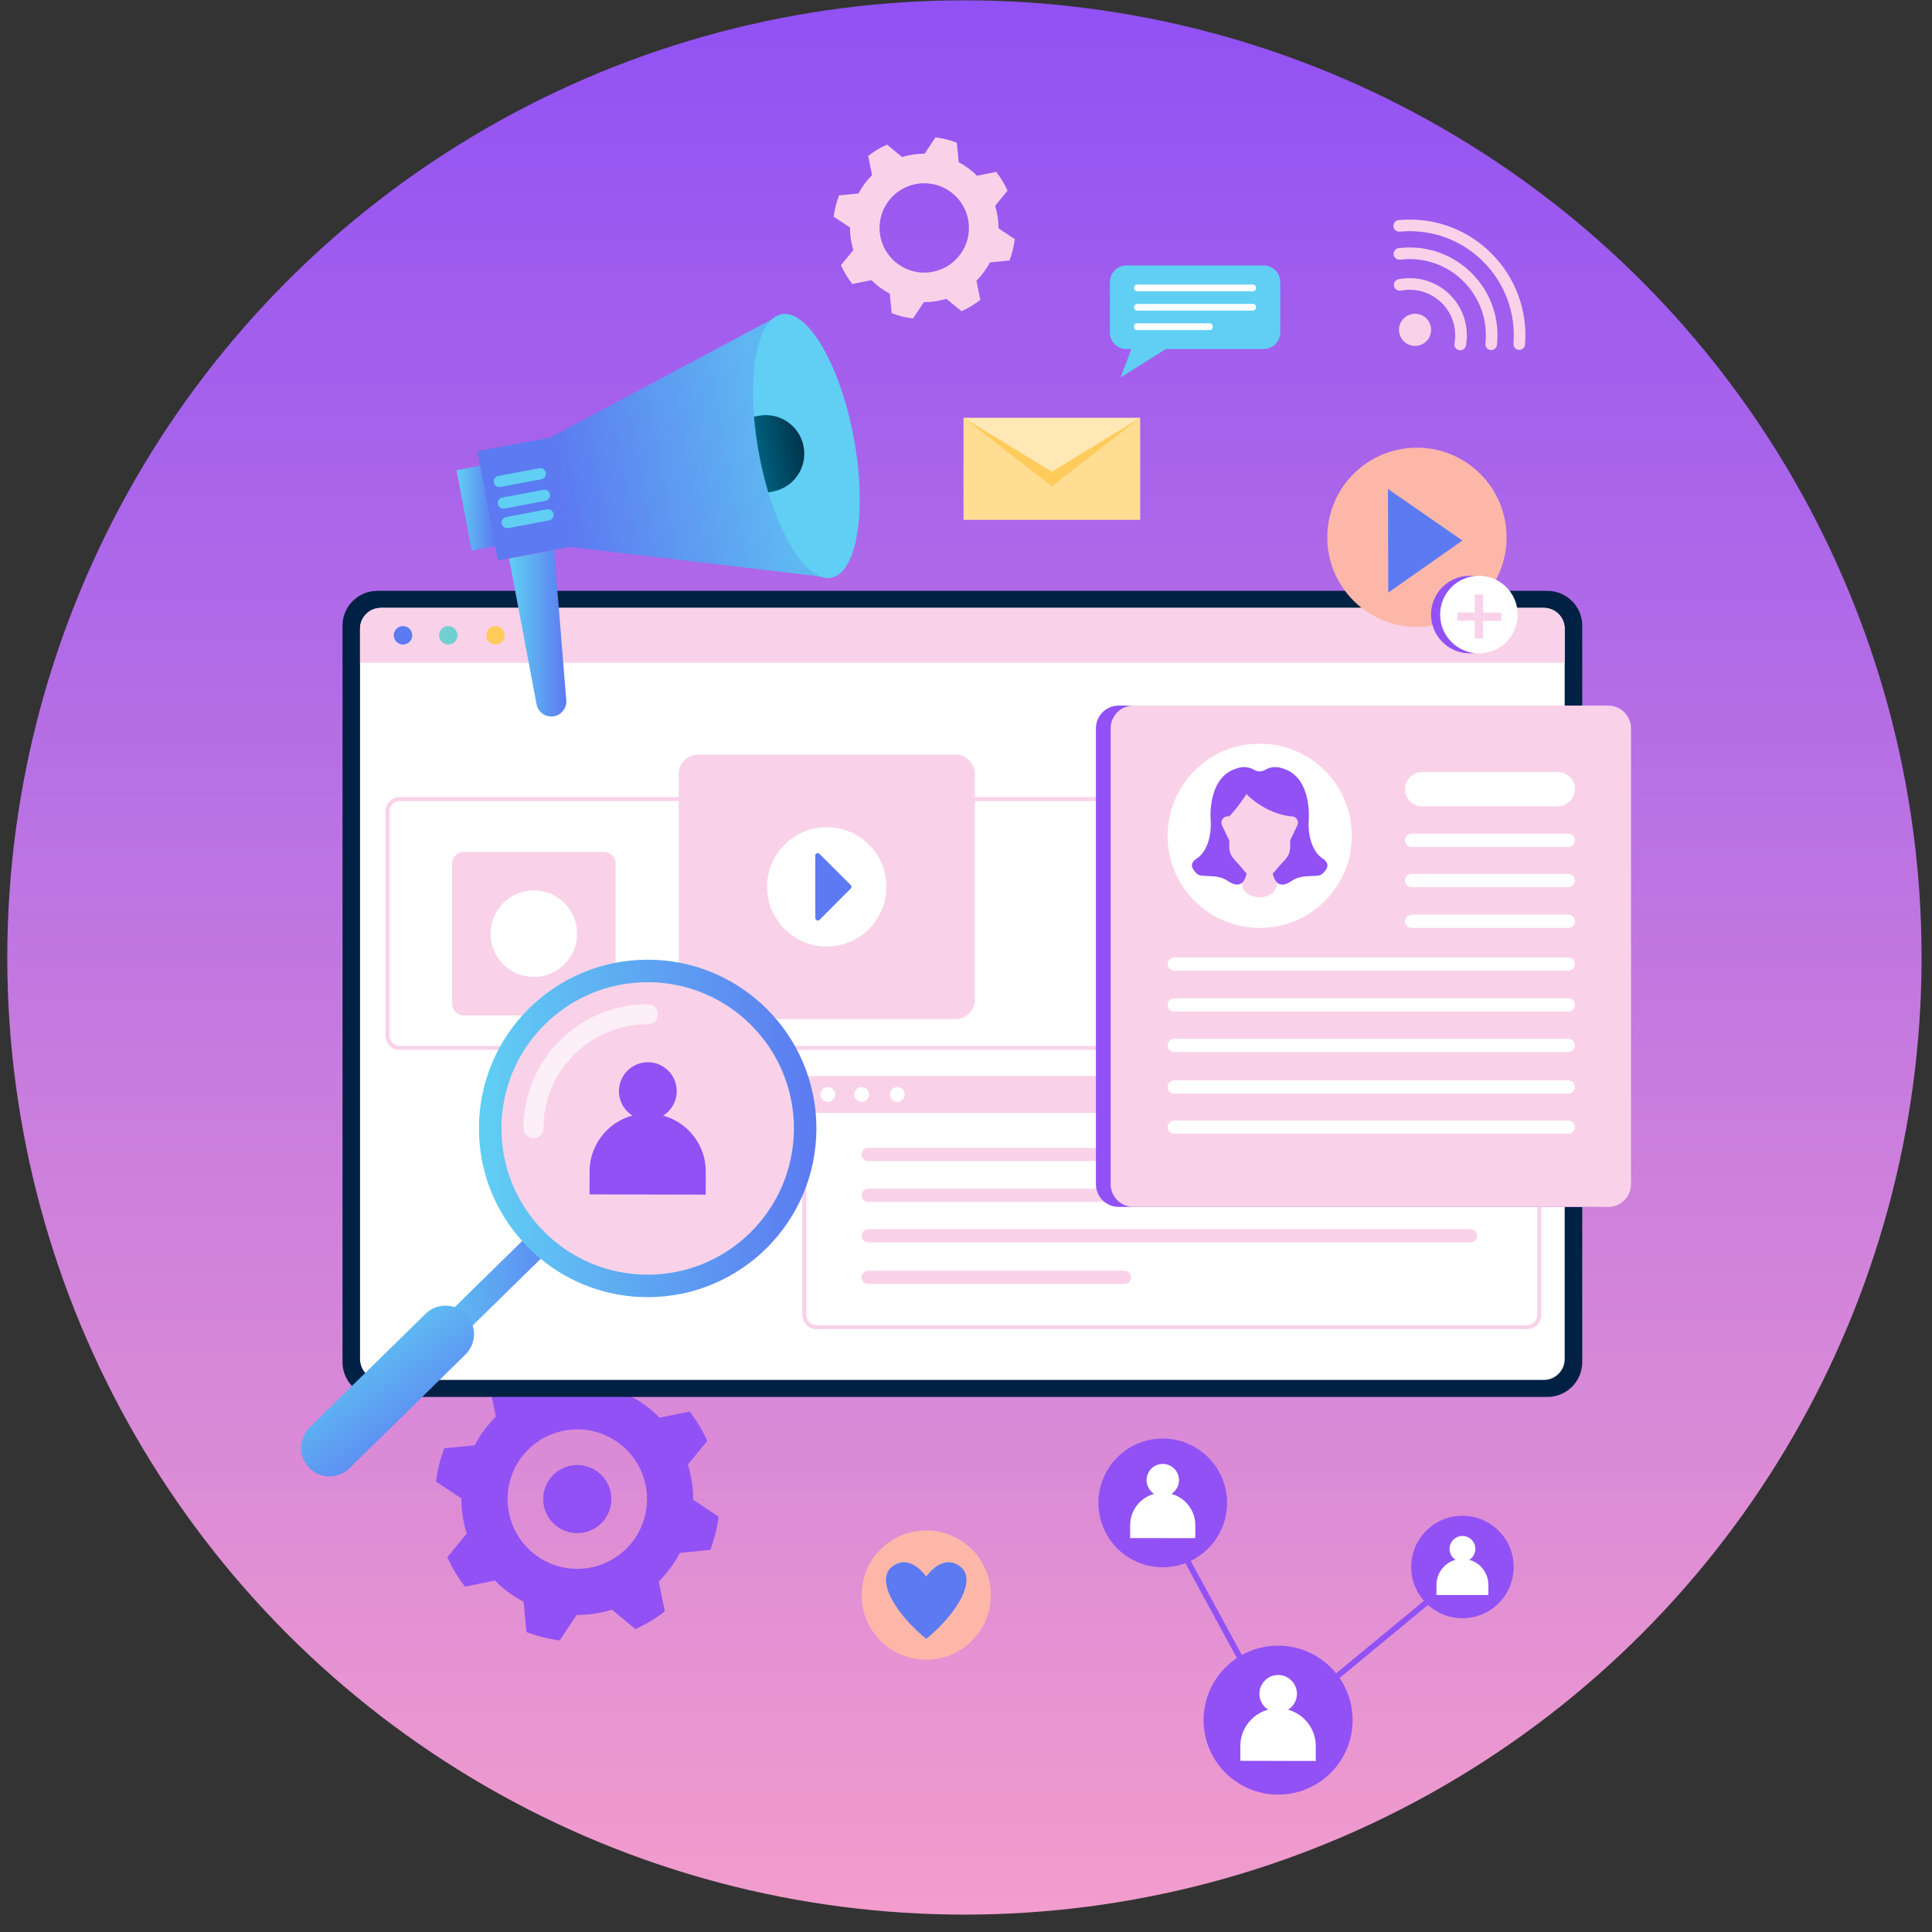 <?xml version="1.0" encoding="utf-8"?>
<!-- Generator: Adobe Illustrator 16.0.0, SVG Export Plug-In . SVG Version: 6.00 Build 0)  -->
<!DOCTYPE svg PUBLIC "-//W3C//DTD SVG 1.1//EN" "http://www.w3.org/Graphics/SVG/1.1/DTD/svg11.dtd">
<svg version="1.1" id="Calque_1" xmlns="http://www.w3.org/2000/svg" xmlns:xlink="http://www.w3.org/1999/xlink" x="0px" y="0px"
	 width="545px" height="545px" viewBox="0 0 545 545" enable-background="new 0 0 545 545" xml:space="preserve">
<rect x="0" y="0" width="545" height="545" fill="#333333" stroke="none"/>
<linearGradient id="SVGID_1_" gradientUnits="userSpaceOnUse" x1="2.056" y1="270.094" x2="542.057" y2="270.094" gradientTransform="matrix(-4.371139e-008 1 -1 -4.371139e-008 542.15 -1.964)">
	<stop  offset="0" style="stop-color:#9151F4"/>
	<stop  offset="1" style="stop-color:#F29DCD"/>
</linearGradient>
<circle fill="url(#SVGID_1_)" cx="272.057" cy="270.093" r="270"/>
<g>
	<g>
		<g>
			<path fill="#F9D2E9" d="M281.429,61.198c-0.161-1.084-0.401-2.129-0.709-3.149l3.498-4.258c-0.853-1.916-1.931-3.695-3.193-5.308
				l-5.412,1.094c-1.518-1.534-3.263-2.825-5.165-3.829l-0.542-5.499c-1.917-0.73-3.933-1.239-6.008-1.497l-3.055,4.598
				c-1.061-0.006-2.134,0.072-3.218,0.233c-1.077,0.163-2.131,0.402-3.143,0.721l-4.267-3.506c-1.918,0.855-3.697,1.933-5.306,3.191
				l1.093,5.414c-1.534,1.519-2.823,3.263-3.83,5.175l-5.487,0.535c-0.742,1.913-1.249,3.928-1.506,6.011l4.6,3.047
				c-0.008,1.068,0.068,2.138,0.229,3.223c0.162,1.084,0.407,2.137,0.721,3.15l-3.509,4.257c0.858,1.915,1.935,3.694,3.204,5.313
				l5.405-1.09c1.517,1.524,3.26,2.816,5.17,3.819l0.538,5.498c1.911,0.732,3.927,1.242,6.011,1.497l3.054-4.6
				c1.06,0.008,2.136-0.071,3.216-0.233c1.083-0.163,2.135-0.402,3.148-0.72l4.268,3.505c1.907-0.854,3.686-1.931,5.307-3.191
				l-1.095-5.415c1.528-1.518,2.818-3.261,3.823-5.164l5.495-0.539c0.731-1.917,1.243-3.933,1.499-6.017l-4.592-3.048
				C281.671,63.358,281.59,62.283,281.429,61.198z M262.585,76.766c-6.886,1.029-13.298-3.722-14.329-10.606
				c-1.029-6.886,3.713-13.297,10.6-14.327c6.884-1.03,13.304,3.712,14.333,10.598C274.222,69.315,269.472,75.734,262.585,76.766z"
				/>
			<g>
				<g>
					<path fill="#9151F4" d="M195.162,418.043c-0.252-1.689-0.626-3.32-1.113-4.912l5.461-6.646c-1.336-2.99-3.015-5.764-4.98-8.283
						l-8.451,1.707c-2.368-2.391-5.092-4.406-8.059-5.973l-0.842-8.578c-2.99-1.141-6.137-1.938-9.377-2.34l-4.762,7.18
						c-1.656-0.012-3.337,0.109-5.031,0.363c-1.678,0.25-3.321,0.625-4.901,1.123l-6.656-5.471c-2.993,1.332-5.768,3.014-8.284,4.98
						l1.708,8.447c-2.394,2.369-4.407,5.092-5.974,8.072l-8.568,0.84c-1.153,2.982-1.949,6.129-2.348,9.379l7.177,4.754
						c-0.01,1.668,0.11,3.336,0.365,5.027c0.251,1.693,0.627,3.334,1.123,4.914l-5.47,6.646c1.332,2.99,3.012,5.766,4.991,8.293
						l8.438-1.705c2.366,2.379,5.089,4.395,8.07,5.961l0.838,8.576c2.983,1.146,6.129,1.939,9.378,2.34l4.768-7.18
						c1.655,0.012,3.334-0.109,5.017-0.359c1.692-0.254,3.331-0.629,4.912-1.125l6.657,5.469c2.979-1.33,5.755-3.012,8.282-4.98
						l-1.705-8.447c2.382-2.367,4.394-5.09,5.963-8.059l8.579-0.84c1.141-2.994,1.933-6.141,2.335-9.389l-7.166-4.758
						C195.536,421.418,195.415,419.736,195.162,418.043z M165.752,442.338c-10.743,1.607-20.749-5.807-22.357-16.551
						c-1.605-10.744,5.792-20.752,16.54-22.357c10.744-1.607,20.759,5.795,22.367,16.537
						C183.909,430.713,176.499,440.73,165.752,442.338z"/>
					<path fill="#9151F4" d="M172.353,421.455c0.786,5.254-2.835,10.146-8.089,10.934c-5.251,0.785-10.146-2.836-10.932-8.086
						c-0.785-5.254,2.838-10.148,8.089-10.934C166.672,412.584,171.567,416.203,172.353,421.455z"/>
				</g>
			</g>
			<path fill="#002144" d="M436.51,394.063H106.442c-5.423,0-9.823-4.396-9.823-9.822V176.5c0-5.425,4.399-9.825,9.823-9.825H436.51
				c5.424,0,9.825,4.4,9.825,9.825v207.74C446.333,389.666,441.934,394.063,436.51,394.063z"/>
			<path fill="#FFFFFF" d="M441.383,177.362v206.017c0,3.248-2.637,5.885-5.884,5.885H107.45c-3.246,0-5.886-2.637-5.886-5.885
				V177.362c0-3.248,2.641-5.885,5.886-5.885H435.5C438.746,171.477,441.383,174.114,441.383,177.362z"/>
			<path fill="#F9D2E9" d="M430.197,296.158h-317.44c-2.22,0-4.025-1.803-4.025-4.023v-63.263c0-2.219,1.806-4.024,4.025-4.024
				h317.439c2.219,0,4.024,1.805,4.024,4.024v63.263C434.221,294.355,432.415,296.158,430.197,296.158z M112.756,225.969
				c-1.602,0-2.905,1.302-2.905,2.903v63.263c0,1.602,1.303,2.904,2.905,2.904h317.439c1.602,0,2.904-1.303,2.904-2.904v-63.263
				c0-1.602-1.302-2.903-2.904-2.903H112.756z"/>
			<g>
				<path fill="#F9D2E9" d="M414.813,327.533H244.909c-1.032,0-1.865-0.834-1.865-1.865l0,0c0-1.029,0.833-1.863,1.865-1.863
					h169.904c1.029,0,1.862,0.834,1.862,1.863l0,0C416.676,326.699,415.842,327.533,414.813,327.533z"/>
				<path fill="#F9D2E9" d="M414.813,339.057H244.909c-1.032,0-1.865-0.834-1.865-1.863l0,0c0-1.029,0.833-1.865,1.865-1.865
					h169.904c1.029,0,1.862,0.836,1.862,1.865l0,0C416.676,338.223,415.842,339.057,414.813,339.057z"/>
				<path fill="#F9D2E9" d="M414.813,350.471H244.909c-1.032,0-1.865-0.838-1.865-1.865l0,0c0-1.031,0.833-1.865,1.865-1.865
					h169.904c1.029,0,1.862,0.834,1.862,1.865l0,0C416.676,349.635,415.842,350.471,414.813,350.471z"/>
				<path fill="#F9D2E9" d="M317.204,362.188h-72.295c-1.032,0-1.865-0.832-1.865-1.863l0,0c0-1.029,0.833-1.863,1.865-1.863h72.295
					c1.028,0,1.865,0.834,1.865,1.863l0,0C319.069,361.355,318.232,362.188,317.204,362.188z"/>
				<path fill="#F9D2E9" d="M430.77,374.943H230.35c-2.22,0-4.026-1.807-4.026-4.025v-63.262c0-2.219,1.807-4.023,4.026-4.023
					h200.42c2.218,0,4.024,1.805,4.024,4.023v63.262C434.794,373.137,432.988,374.943,430.77,374.943z M230.35,304.754
					c-1.602,0-2.905,1.301-2.905,2.902v63.262c0,1.602,1.303,2.904,2.905,2.904h200.42c1.602,0,2.906-1.303,2.906-2.904v-63.262
					c0-1.602-1.304-2.902-2.906-2.902H230.35z"/>
				<g>
					<path fill="#F9D2E9" d="M449.366,313.932H227.727c-0.775,0-1.403-0.85-1.403-1.898v-6.592c0-1.049,0.628-1.9,1.403-1.9h221.639
						c0.777,0,1.403,0.852,1.403,1.9v6.592C450.769,313.082,450.142,313.932,449.366,313.932z"/>
					<circle fill="#FFFFFF" cx="233.528" cy="308.736" r="2.082"/>
					<circle fill="#FFFFFF" cx="243.043" cy="308.736" r="2.082"/>
					<circle fill="#FFFFFF" cx="253.125" cy="308.736" r="2.084"/>
				</g>
			</g>
			<g>
				<path fill="#9151F4" d="M449.506,340.457H315.577c-3.552,0-6.429-2.879-6.429-6.43V205.465c0-3.552,2.877-6.43,6.429-6.43
					h133.93c3.552,0,6.431,2.878,6.431,6.43v128.562C455.938,337.578,453.058,340.457,449.506,340.457z"/>
				<g>
					<circle fill="#9151F4" cx="351.202" cy="235.772" r="25.987"/>
					<g>
						<path fill="#9151F4" d="M356.105,249.013c-0.039-4.046-2.117-7.136-2.117-7.136l-2.824,6.074l-2.822-6.074
							c0,0-2.077,3.089-2.115,7.136c-0.036,3.762,4.293,4.117,4.903,4.15v0.002c0,0,0.014,0,0.036-0.001
							c0.022,0.001,0.038,0.001,0.038,0.001v-0.002C351.812,253.13,356.141,252.776,356.105,249.013z"/>
						<path fill="#9151F4" d="M368.866,242.114c-2.431-1.568-4.157-5.723-3.842-10.741c0.314-5.016-0.939-11.914-6.193-14.188
							c-3.285-1.423-4.878-0.667-6.317,0.1c-0.826,0.44-1.81,0.44-2.636,0c-1.436-0.765-3.031-1.523-6.319-0.1
							c-5.252,2.274-6.503,9.172-6.192,14.188c0.315,5.018-1.411,9.173-3.841,10.741c-2.43,1.567-1.333,3.135,0,4.389
							c1.332,1.255,5.456-0.235,8.724,2.039c3.269,2.271,4.755,0.314,5.266-2.155c0.512-2.47,3.675-22.046,3.675-22.046l0.005-3.062
							l0.007,3.062c0,0,3.162,19.577,3.674,22.046c0.51,2.469,1.997,4.428,5.267,2.155c3.268-2.274,7.39-0.784,8.722-2.039
							C370.2,245.249,371.297,243.681,368.866,242.114z"/>
						<path fill="#9151F4" d="M351.202,248.03L351.202,248.03c-1.71,0-3.302-0.989-4.64-2.693c-2.369-3.02-3.944-3.527-3.944-6.556
							v-15.169h17.168v15.169c0,3.053-1.598,3.616-3.999,6.625C354.461,247.067,352.889,248.03,351.202,248.03z"/>
						<path fill="#9151F4" d="M342.62,230.276h-0.428c-1.325,0-2.195,1.386-1.62,2.581l2.048,4.239c0,0,1.489-3.527,1.489-3.839
							C344.109,232.942,342.62,230.276,342.62,230.276z"/>
						<path fill="#9151F4" d="M359.752,230.276h0.429c1.326,0,2.196,1.386,1.621,2.581l-2.049,4.239c0,0-1.488-3.527-1.488-3.839
							C358.264,232.942,359.752,230.276,359.752,230.276z"/>
					</g>
					<path fill="#9151F4" d="M342.62,230.276c0,0,2.049-1.978,4.837-6.267c0,0,4.826,5.254,12.296,6.267
						c0,0,1.856-4.417,1.856-5.303c0-0.884-1.528-3.779-2.894-4.019c-1.368-0.242-14.756-1.368-16.467,0
						C340.541,222.321,342.62,230.276,342.62,230.276z"/>
				</g>
				<g>
					<path fill="#9151F4" d="M435.288,227.455h-38.276c-2.667,0-4.833-2.164-4.833-4.833l0,0c0-2.669,2.166-4.832,4.833-4.832
						h38.276c2.667,0,4.833,2.163,4.833,4.832l0,0C440.121,225.291,437.956,227.455,435.288,227.455z"/>
					<path fill="#9151F4" d="M438.255,238.906h-44.21c-1.031,0-1.864-0.834-1.864-1.865l0,0c0-1.029,0.833-1.863,1.864-1.863h44.21
						c1.032,0,1.866,0.834,1.866,1.863l0,0C440.121,238.072,439.287,238.906,438.255,238.906z"/>
					<path fill="#9151F4" d="M438.255,250.267h-44.21c-1.031,0-1.864-0.834-1.864-1.864l0,0c0-1.031,0.833-1.866,1.864-1.866h44.21
						c1.032,0,1.866,0.835,1.866,1.866l0,0C440.121,249.432,439.287,250.267,438.255,250.267z"/>
					<path fill="#9151F4" d="M438.255,261.758h-44.21c-1.031,0-1.864-0.834-1.864-1.864l0,0c0-1.031,0.833-1.865,1.864-1.865h44.21
						c1.032,0,1.866,0.835,1.866,1.865l0,0C440.121,260.923,439.287,261.758,438.255,261.758z"/>
					<path fill="#9151F4" d="M438.255,273.833H327.08c-1.027,0-1.866-0.835-1.866-1.864l0,0c0-1.031,0.839-1.865,1.866-1.865
						h111.175c1.032,0,1.866,0.834,1.866,1.865l0,0C440.121,272.998,439.287,273.833,438.255,273.833z"/>
					<path fill="#9151F4" d="M438.255,285.357H327.08c-1.027,0-1.866-0.834-1.866-1.863l0,0c0-1.031,0.839-1.863,1.866-1.863
						h111.175c1.032,0,1.866,0.834,1.866,1.863l0,0C440.121,284.523,439.287,285.357,438.255,285.357z"/>
					<path fill="#9151F4" d="M438.255,296.771H327.08c-1.027,0-1.866-0.836-1.866-1.865l0,0c0-1.031,0.839-1.865,1.866-1.865
						h111.175c1.032,0,1.866,0.836,1.866,1.865l0,0C440.121,295.936,439.287,296.771,438.255,296.771z"/>
					<path fill="#9151F4" d="M438.255,308.488H327.08c-1.027,0-1.866-0.832-1.866-1.863l0,0c0-1.029,0.839-1.863,1.866-1.863
						h111.175c1.032,0,1.866,0.834,1.866,1.863l0,0C440.121,307.656,439.287,308.488,438.255,308.488z"/>
					<path fill="#9151F4" d="M438.255,319.826H327.08c-1.027,0-1.866-0.836-1.866-1.865l0,0c0-1.029,0.839-1.863,1.866-1.863
						h111.175c1.032,0,1.866,0.836,1.866,1.863l0,0C440.121,318.99,439.287,319.826,438.255,319.826z"/>
				</g>
			</g>
			<g>
				<path fill="#F9D2E9" d="M453.663,340.457h-133.93c-3.55,0-6.431-2.879-6.431-6.43V205.465c0-3.552,2.88-6.43,6.431-6.43h133.931
					c3.549,0,6.429,2.878,6.429,6.43v128.562C460.092,337.578,457.212,340.457,453.663,340.457z"/>
				<g>
					<circle fill="#FFFFFF" cx="355.357" cy="235.772" r="25.985"/>
					<g>
						<path fill="#F9D2E9" d="M360.26,249.013c-0.039-4.046-2.114-7.136-2.114-7.136l-2.826,6.074l-2.824-6.074
							c0,0-2.076,3.089-2.115,7.136c-0.033,3.762,4.293,4.117,4.903,4.15v0.002c0,0,0.017,0,0.035-0.001
							c0.023,0.001,0.039,0.001,0.039,0.001v-0.002C355.968,253.13,360.296,252.776,360.26,249.013z"/>
						<path fill="#9151F4" d="M373.02,242.114c-2.429-1.568-4.154-5.723-3.841-10.741c0.315-5.016-0.939-11.914-6.192-14.188
							c-3.288-1.423-4.883-0.667-6.318,0.1c-0.827,0.44-1.809,0.44-2.638,0c-1.436-0.765-3.029-1.523-6.316-0.1
							c-5.253,2.274-6.507,9.172-6.194,14.188c0.315,5.018-1.411,9.173-3.839,10.741c-2.43,1.567-1.333,3.135,0,4.389
							c1.332,1.255,5.453-0.235,8.724,2.039c3.267,2.271,4.752,0.314,5.264-2.155c0.514-2.47,3.673-22.046,3.673-22.046l0.009-3.062
							l0.007,3.062c0,0,3.161,19.577,3.67,22.046c0.514,2.469,1.998,4.428,5.268,2.155c3.271-2.274,7.391-0.784,8.724-2.039
							C374.353,245.249,375.45,243.681,373.02,242.114z"/>
						<path fill="#F9D2E9" d="M355.357,248.03L355.357,248.03c-1.708,0-3.303-0.989-4.642-2.693
							c-2.368-3.02-3.942-3.527-3.942-6.556v-15.169h17.165v15.169c0,3.053-1.596,3.616-3.996,6.625
							C358.615,247.067,357.042,248.03,355.357,248.03z"/>
						<path fill="#F9D2E9" d="M346.774,230.276h-0.429c-1.326,0-2.196,1.386-1.619,2.581l2.047,4.239c0,0,1.488-3.527,1.488-3.839
							C348.262,232.942,346.774,230.276,346.774,230.276z"/>
						<path fill="#F9D2E9" d="M363.909,230.276h0.426c1.327,0,2.195,1.386,1.621,2.581l-2.047,4.239c0,0-1.491-3.527-1.491-3.839
							C362.418,232.942,363.909,230.276,363.909,230.276z"/>
					</g>
					<path fill="#9151F4" d="M346.774,230.276c0,0,2.049-1.978,4.838-6.267c0,0,4.824,5.254,12.298,6.267
						c0,0,1.855-4.417,1.855-5.303c0-0.884-1.528-3.779-2.894-4.019c-1.368-0.242-14.759-1.368-16.466,0
						C344.695,222.321,346.774,230.276,346.774,230.276z"/>
				</g>
				<g>
					<path fill="#FFFFFF" d="M439.445,227.455h-38.277c-2.669,0-4.834-2.164-4.834-4.833l0,0c0-2.669,2.165-4.832,4.834-4.832
						h38.277c2.668,0,4.83,2.163,4.83,4.832l0,0C444.274,225.291,442.113,227.455,439.445,227.455z"/>
					<path fill="#FFFFFF" d="M442.413,238.906h-44.214c-1.029,0-1.866-0.834-1.866-1.865l0,0c0-1.029,0.838-1.863,1.866-1.863
						h44.214c1.027,0,1.861,0.834,1.861,1.863l0,0C444.274,238.072,443.439,238.906,442.413,238.906z"/>
					<path fill="#FFFFFF" d="M442.413,250.267h-44.214c-1.029,0-1.866-0.834-1.866-1.864l0,0c0-1.031,0.838-1.866,1.866-1.866
						h44.214c1.027,0,1.861,0.835,1.861,1.866l0,0C444.274,249.432,443.439,250.267,442.413,250.267z"/>
					<path fill="#FFFFFF" d="M442.413,261.758h-44.214c-1.029,0-1.866-0.834-1.866-1.864l0,0c0-1.031,0.838-1.865,1.866-1.865
						h44.214c1.027,0,1.861,0.835,1.861,1.865l0,0C444.274,260.923,443.439,261.758,442.413,261.758z"/>
					<path fill="#FFFFFF" d="M442.413,273.833H331.232c-1.027,0-1.86-0.835-1.86-1.864l0,0c0-1.031,0.834-1.865,1.86-1.865h111.181
						c1.027,0,1.861,0.834,1.861,1.865l0,0C444.274,272.998,443.439,273.833,442.413,273.833z"/>
					<path fill="#FFFFFF" d="M442.413,285.357H331.232c-1.027,0-1.86-0.834-1.86-1.863l0,0c0-1.031,0.834-1.863,1.86-1.863h111.181
						c1.027,0,1.861,0.834,1.861,1.863l0,0C444.274,284.523,443.439,285.357,442.413,285.357z"/>
					<path fill="#FFFFFF" d="M442.413,296.771H331.232c-1.027,0-1.86-0.836-1.86-1.865l0,0c0-1.031,0.834-1.865,1.86-1.865h111.181
						c1.027,0,1.861,0.836,1.861,1.865l0,0C444.274,295.936,443.439,296.771,442.413,296.771z"/>
					<path fill="#FFFFFF" d="M442.413,308.488H331.232c-1.027,0-1.86-0.832-1.86-1.863l0,0c0-1.029,0.834-1.863,1.86-1.863h111.181
						c1.027,0,1.861,0.834,1.861,1.863l0,0C444.274,307.656,443.439,308.488,442.413,308.488z"/>
					<path fill="#FFFFFF" d="M442.413,319.826H331.232c-1.027,0-1.86-0.836-1.86-1.865l0,0c0-1.029,0.834-1.863,1.86-1.863h111.181
						c1.027,0,1.861,0.836,1.861,1.863l0,0C444.274,318.99,443.439,319.826,442.413,319.826z"/>
				</g>
			</g>
			<path fill="#F9D2E9" d="M196.895,287.473h72.661c3.002,0,5.434-2.434,5.434-5.437v-63.734c0-3.001-2.431-5.435-5.434-5.435
				h-72.661c-3.002,0-5.438,2.434-5.438,5.435v63.734C191.456,285.039,193.891,287.473,196.895,287.473z"/>
			<circle fill="#FFFFFF" cx="233.223" cy="250.169" r="16.829"/>
			<g>
				<path fill="#5C7AF1" d="M231.173,240.869l8.811,8.796c0.275,0.273,0.275,0.715,0.003,0.99l-8.799,8.813
					c-0.438,0.441-1.192,0.129-1.192-0.494l-0.016-17.609C229.98,240.742,230.731,240.43,231.173,240.869z"/>
			</g>
			<path fill="#F9D2E9" d="M170.395,286.438H130.79c-1.798,0-3.258-1.459-3.258-3.257v-39.606c0-1.799,1.46-3.257,3.258-3.257
				h39.605c1.797,0,3.257,1.458,3.257,3.257v39.605C173.653,284.979,172.192,286.438,170.395,286.438z"/>
			<circle fill="#FFFFFF" cx="150.594" cy="263.377" r="12.212"/>
			<path fill="#F9D2E9" d="M441.383,177.362v9.591H101.564v-9.591c0-3.248,2.642-5.885,5.886-5.885H435.5
				C438.746,171.477,441.383,174.114,441.383,177.362z"/>
			<circle fill="#5C7AF1" cx="113.682" cy="179.215" r="2.602"/>
			<circle fill="#71CFD2" cx="126.463" cy="179.215" r="2.602"/>
			<circle fill="#FFCB5B" cx="139.777" cy="179.215" r="2.602"/>
			<g>
				<circle fill="#FCB7A9" cx="399.703" cy="151.573" r="25.29"/>
				<polygon fill="#5C7AF1" points="391.531,137.94 391.626,167.159 412.535,152.48 				"/>
				<path fill="#9151F4" d="M425.562,173.365c0,6.042-4.898,10.943-10.939,10.943c-6.046,0-10.942-4.9-10.942-10.943
					s4.896-10.942,10.942-10.942C420.664,162.425,425.562,167.323,425.562,173.365z"/>
				<circle fill="#FFFFFF" cx="417.188" cy="173.365" r="10.94"/>
				<g>
					<rect x="416.023" y="167.714" fill="#F9D2E9" width="2.334" height="12.379"/>
					
						<rect x="416.018" y="167.722" transform="matrix(0.007 -1 1 0.007 240.484 589.923)" fill="#F9D2E9" width="2.334" height="12.378"/>
				</g>
			</g>
			<g>
				<path fill="#F9D2E9" d="M399.177,88.509c-1.223,0-2.37,0.479-3.228,1.352c-0.85,0.862-1.313,2.005-1.301,3.213
					c0.007,1.211,0.488,2.345,1.349,3.193c0.853,0.841,1.984,1.303,3.181,1.303c1.222,0,2.369-0.479,3.227-1.352
					c0.85-0.86,1.311-2.003,1.305-3.215c-0.011-1.209-0.491-2.344-1.351-3.193C401.503,88.971,400.375,88.509,399.177,88.509z"/>
				<path fill="#F9D2E9" d="M397.646,78.46c-1.046,0-2.101,0.103-3.128,0.306c-0.429,0.085-0.798,0.331-1.041,0.695
					c-0.245,0.362-0.331,0.799-0.248,1.228c0.066,0.323,0.223,0.616,0.458,0.847c0.383,0.38,0.937,0.546,1.464,0.441
					c0.821-0.162,1.662-0.243,2.493-0.243c3.397,0,6.599,1.314,9.023,3.701c3.032,2.985,4.392,7.27,3.635,11.462
					c-0.077,0.429,0.018,0.865,0.266,1.224c0.251,0.358,0.624,0.599,1.055,0.675c0.096,0.018,0.193,0.029,0.292,0.029
					c0.792,0,1.47-0.569,1.61-1.347c0.948-5.257-0.754-10.631-4.556-14.377C405.924,80.109,401.905,78.46,397.646,78.46z"/>
				<path fill="#F9D2E9" d="M397.671,69.81c-1.031,0-2.074,0.066-3.104,0.192c-0.436,0.054-0.823,0.273-1.091,0.619
					c-0.269,0.345-0.387,0.774-0.333,1.208c0.111,0.885,0.926,1.533,1.826,1.422c0.895-0.112,1.804-0.167,2.701-0.167
					c5.662,0,11.014,2.197,15.065,6.188c4.716,4.646,7.01,11.085,6.288,17.67c-0.056,0.5,0.119,0.991,0.478,1.345
					c0.264,0.261,0.6,0.419,0.97,0.46c0.063,0.007,0.121,0.01,0.181,0.01c0.834,0,1.535-0.628,1.624-1.459
					c0.83-7.586-1.81-15.006-7.245-20.356C410.362,72.343,404.196,69.81,397.671,69.81z"/>
				<path fill="#F9D2E9" d="M420.555,71.33c-6.15-6.056-14.282-9.39-22.896-9.39c-1.033,0-2.077,0.048-3.106,0.146
					c-0.436,0.04-0.829,0.249-1.106,0.585c-0.28,0.336-0.409,0.762-0.368,1.196c0.036,0.382,0.207,0.741,0.482,1.012
					c0.343,0.34,0.812,0.51,1.3,0.464c0.927-0.088,1.866-0.133,2.794-0.133c7.755,0,15.072,3.002,20.604,8.451
					c6.204,6.107,9.369,14.589,8.68,23.268c-0.07,0.899,0.604,1.689,1.503,1.76c0.044,0.005,0.085,0.006,0.129,0.006
					c0.847,0,1.563-0.662,1.63-1.506C430.964,87.542,427.447,78.117,420.555,71.33z"/>
			</g>
			<g>
				<rect x="271.811" y="117.85" fill="#FFE8B5" width="49.814" height="28.77"/>
				<polygon opacity="0.38" fill="#FFCB5B" enable-background="new    " points="271.811,117.85 296.718,134.42 321.625,117.85 
					321.625,146.62 271.811,146.62 				"/>
				<polygon fill="#FFCB5B" points="271.811,117.85 296.718,133.077 321.625,117.85 296.718,137.195 				"/>
			</g>
			<g>
				<polygon fill="#9151F4" points="360,488.107 325.558,424.734 327,423.951 360.491,485.58 409.499,445.121 410.543,446.381 				
					"/>
				<circle fill="#9151F4" cx="360.543" cy="485.234" r="21.014"/>
				<g>
					<g>
						<path fill="#FFFFFF" d="M371.162,496.758l-21.288-0.047l0.009-4.188c0.013-5.881,4.79-10.635,10.667-10.621l0,0
							c5.879,0.014,10.632,4.789,10.619,10.666L371.162,496.758z"/>
						<path fill="#FFFFFF" d="M365.854,477.811c-0.008,2.922-2.382,5.287-5.307,5.281c-2.924-0.006-5.287-2.381-5.279-5.305
							c0.005-2.924,2.381-5.289,5.302-5.283C363.495,472.51,365.859,474.885,365.854,477.811z"/>
					</g>
				</g>
				<path fill="#9151F4" d="M346.151,423.975c-0.012,10.023-8.147,18.139-18.172,18.127c-10.019-0.012-18.135-8.146-18.126-18.17
					c0.015-10.021,8.149-18.141,18.171-18.127C338.049,405.818,346.165,413.951,346.151,423.975z"/>
				<g>
					<path fill="#FFFFFF" d="M337.187,433.896l-18.385-0.021l0.004-3.619c0.005-5.076,4.125-9.186,9.202-9.18l0,0
						c5.076,0.006,9.189,4.125,9.181,9.203L337.187,433.896z"/>
					<path fill="#FFFFFF" d="M332.582,417.537c-0.002,2.525-2.05,4.568-4.575,4.566c-2.527-0.004-4.57-2.053-4.566-4.58
						c0.002-2.521,2.05-4.568,4.578-4.564C330.54,412.963,332.588,415.012,332.582,417.537z"/>
				</g>
				<circle fill="#9151F4" cx="412.542" cy="442.038" r="14.452"/>
				<g>
					<path fill="#FFFFFF" d="M419.85,449.955l-14.639-0.018l0.003-2.879c0.005-4.043,3.285-7.316,7.327-7.313l0,0
						c4.045,0.006,7.317,3.287,7.311,7.33L419.85,449.955z"/>
					<circle fill="#FFFFFF" cx="412.546" cy="436.924" r="3.641"/>
				</g>
			</g>
			<g>
				<circle fill="#FCB7A9" cx="261.281" cy="449.955" r="18.221"/>
				<path fill="#5C7AF1" d="M270.529,441.656c-4.98-3.334-9.251,3.096-9.251,3.096s-4.269-6.43-9.249-3.096
					c-5.7,3.814,1.138,14.088,9.249,20.637C269.394,455.744,276.227,445.469,270.529,441.656z"/>
			</g>
			<g>
				<g>
					
						<linearGradient id="SVGID_2_" gradientUnits="userSpaceOnUse" x1="411.276" y1="-91" x2="460.555" y2="-91" gradientTransform="matrix(1 0 0 -1 -296.46 271.84)">
						<stop  offset="0" style="stop-color:#60CFF3"/>
						<stop  offset="1" style="stop-color:#5C7AF1"/>
					</linearGradient>
					<polygon fill="url(#SVGID_2_)" points="114.816,381.932 119.886,387.1 164.095,343.746 159.027,338.58 					"/>
					
						<linearGradient id="SVGID_3_" gradientUnits="userSpaceOnUse" x1="392.052" y1="-102.585" x2="419.828" y2="-138.962" gradientTransform="matrix(1 0 0 -1 -296.46 271.84)">
						<stop  offset="0" style="stop-color:#60CFF3"/>
						<stop  offset="1" style="stop-color:#5C7AF1"/>
					</linearGradient>
					<path fill="url(#SVGID_3_)" d="M131.31,382.094l-32.732,32.088c-3.169,3.111-8.257,3.066-11.37-0.111
						c-0.576-0.586-1.039-1.23-1.391-1.932c-1.599-3.043-1.082-6.9,1.502-9.439l32.732-32.088c1.568-1.535,3.598-2.301,5.63-2.301
						c0.834,0,1.681,0.135,2.482,0.395c0,0,0,0,0,0.012c1.194,0.373,2.312,1.049,3.259,2.008
						C134.522,373.893,134.479,378.98,131.31,382.094z"/>
					<linearGradient id="SVGID_4_" gradientUnits="userSpaceOnUse" x1="135.102" y1="318.32" x2="230.297" y2="318.32">
						<stop  offset="0" style="stop-color:#60CFF3"/>
						<stop  offset="1" style="stop-color:#5C7AF1"/>
					</linearGradient>
					<path fill="url(#SVGID_4_)" d="M135.102,318.322c0,12.256,4.635,23.387,12.256,31.832c1.557,1.775,3.334,3.465,5.196,4.98
						c8.228,6.756,18.711,10.783,30.145,10.783c26.292,0,47.598-21.309,47.598-47.596c0-26.291-21.306-47.601-47.598-47.601
						C156.409,270.722,135.102,292.031,135.102,318.322z M146.014,318.322c0-20.271,16.418-36.686,36.686-36.686
						c20.27,0,36.684,16.414,36.684,36.686c0,20.268-16.415,36.684-36.684,36.684C162.432,355.006,146.014,338.592,146.014,318.322z
						"/>
					<path fill="#F9D2E9" d="M223.953,318.412c-0.051,22.781-18.559,41.213-41.344,41.16c-22.784-0.049-41.214-18.559-41.162-41.344
						c0.049-22.781,18.562-41.213,41.343-41.16C205.573,277.119,224.003,295.631,223.953,318.412z"/>
					<path opacity="0.65" fill="#FFFFFF" enable-background="new    " d="M150.477,321.07c0,0-0.002,0-0.006,0
						c-1.557-0.004-2.815-1.27-2.812-2.826c0.043-19.295,15.752-34.965,35.041-34.965c0.026,0,0.051,0,0.076,0
						c1.56,0.003,2.82,1.27,2.815,2.826c-0.001,1.557-1.266,2.814-2.82,2.814c-0.025,0-0.047,0-0.074,0
						c-7.828,0-15.192,3.039-20.742,8.564c-5.564,5.543-8.64,12.918-8.658,20.771C153.294,319.813,152.032,321.07,150.477,321.07z"
						/>
					<g>
						<path fill="#9151F4" d="M199.081,336.998l-32.781-0.072l0.014-6.451c0.019-9.051,7.375-16.375,16.425-16.355h0.002
							c9.051,0.021,16.372,7.375,16.353,16.426L199.081,336.998z"/>
						<path fill="#9151F4" d="M190.902,307.816c-0.006,4.504-3.665,8.143-8.167,8.135c-4.502-0.01-8.144-3.668-8.135-8.17
							c0.011-4.502,3.667-8.143,8.171-8.135C187.273,299.656,190.914,303.314,190.902,307.816z"/>
					</g>
				</g>
			</g>
			<g>
				<path fill="#60CFF3" d="M356.445,98.466h-38.661c-2.596,0-4.701-2.106-4.701-4.704V79.586c0-2.597,2.104-4.703,4.701-4.703
					h38.661c2.598,0,4.705,2.106,4.705,4.703v14.177C361.15,96.36,359.043,98.466,356.445,98.466z"/>
				<polygon fill="#60CFF3" points="319.823,96.686 316.12,106.451 334.077,95.227 				"/>
				<path fill="#FFFFFF" d="M353.392,87.624h-32.551c-0.524,0-0.95-0.424-0.95-0.949l0,0c0-0.524,0.426-0.95,0.95-0.95h32.551
					c0.525,0,0.948,0.426,0.948,0.95l0,0C354.34,87.2,353.917,87.624,353.392,87.624z"/>
				<path fill="#FFFFFF" d="M341.313,93.112h-20.656c-0.423,0-0.763-0.341-0.763-0.76v-0.375c0-0.421,0.34-0.763,0.763-0.763h20.656
					c0.421,0,0.762,0.342,0.762,0.763v0.375C342.075,92.771,341.734,93.112,341.313,93.112z"/>
				<path fill="#FFFFFF" d="M353.392,82.169h-32.551c-0.524,0-0.95-0.425-0.95-0.951l0,0c0-0.522,0.426-0.948,0.95-0.948h32.551
					c0.525,0,0.948,0.426,0.948,0.948l0,0C354.34,81.745,353.917,82.169,353.392,82.169z"/>
			</g>
			<g>
				
					<linearGradient id="SVGID_5_" gradientUnits="userSpaceOnUse" x1="546.212" y1="277.499" x2="486.078" y2="277.499" gradientTransform="matrix(0.983 -0.185 -0.185 -0.983 -268.113 501.474)">
					<stop  offset="0" style="stop-color:#5FB7F2"/>
					<stop  offset="1" style="stop-color:#5C7AF1"/>
				</linearGradient>
				<polygon fill="url(#SVGID_5_)" points="234.478,162.988 160.881,154.292 155.086,123.498 220.482,88.637 				"/>
				
					<rect x="137.414" y="125.141" transform="matrix(-0.983 0.185 -0.185 -0.983 319.074 251.842)" fill="#5C7AF1" width="20.747" height="31.333"/>
				
					<linearGradient id="SVGID_6_" gradientUnits="userSpaceOnUse" x1="425.26" y1="128.481" x2="436.188" y2="128.481" gradientTransform="matrix(1 0 0 -1 -296.46 271.84)">
					<stop  offset="0" style="stop-color:#60CFF3"/>
					<stop  offset="1" style="stop-color:#5C7AF1"/>
				</linearGradient>
				<polygon fill="url(#SVGID_6_)" points="139.729,154.073 133.067,155.327 128.8,132.645 135.458,131.393 				"/>
				<path fill="#60CFF3" d="M240.8,123.307c3.862,20.523,1.027,38.291-6.324,39.674c-6.037,1.137-13.262-9.143-17.795-24.24
					c-0.972-3.269-1.83-6.758-2.519-10.419c-0.691-3.661-1.159-7.222-1.442-10.62c-1.268-15.726,1.726-27.928,7.761-29.065
					C227.835,87.253,236.934,102.772,240.8,123.307z"/>
				
					<linearGradient id="SVGID_7_" gradientUnits="userSpaceOnUse" x1="440.075" y1="93.204" x2="456.212" y2="93.204" gradientTransform="matrix(1 0 0 -1 -296.46 271.84)">
					<stop  offset="0" style="stop-color:#60CFF3"/>
					<stop  offset="1" style="stop-color:#5C7AF1"/>
				</linearGradient>
				<path fill="url(#SVGID_7_)" d="M156.298,202.045L156.298,202.045c-2.3,0.433-4.51-1.078-4.941-3.379l-7.743-41.124l12.692-2.39
					l3.431,42.39C159.911,199.703,158.427,201.644,156.298,202.045z"/>
				<path fill="none" stroke="#000000" stroke-miterlimit="10" d="M253.006,121.008"/>
				
					<linearGradient id="SVGID_8_" gradientUnits="userSpaceOnUse" x1="543.007" y1="277.496" x2="555.757" y2="277.496" gradientTransform="matrix(0.983 -0.185 -0.185 -0.983 -268.113 501.474)">
					<stop  offset="0" style="stop-color:#005F7B"/>
					<stop  offset="1" style="stop-color:#00324B"/>
				</linearGradient>
				<path fill="url(#SVGID_8_)" d="M226.692,125.964c0.558,2.957-0.125,5.846-1.697,8.144c-1.571,2.286-4.027,3.992-6.968,4.546
					l-1.317,0.249c-0.981-3.322-1.85-6.862-2.548-10.58c-0.701-3.715-1.179-7.333-1.472-10.781l1.317-0.249
					C219.907,116.183,225.584,120.064,226.692,125.964z"/>
				<path fill="#60CFF3" d="M153.855,141.286l-11.545,2.173c-0.864,0.163-1.694-0.403-1.856-1.265l0,0
					c-0.165-0.862,0.404-1.691,1.268-1.854l11.546-2.173c0.863-0.163,1.694,0.403,1.855,1.265l0,0
					C155.285,140.295,154.719,141.124,153.855,141.286z"/>
				<path fill="#60CFF3" d="M154.893,146.801l-11.543,2.172c-0.866,0.163-1.697-0.402-1.858-1.265l0,0
					c-0.162-0.862,0.405-1.693,1.27-1.856l11.544-2.174c0.864-0.161,1.693,0.406,1.857,1.269l0,0
					C156.325,145.808,155.758,146.638,154.893,146.801z"/>
				<path fill="#60CFF3" d="M152.71,135.201l-11.544,2.173c-0.864,0.162-1.696-0.403-1.858-1.265l0,0
					c-0.162-0.863,0.405-1.692,1.271-1.855l11.543-2.173c0.866-0.164,1.696,0.403,1.858,1.266l0,0
					C154.141,134.208,153.574,135.038,152.71,135.201z"/>
			</g>
		</g>
	</g>
</g>
</svg>
